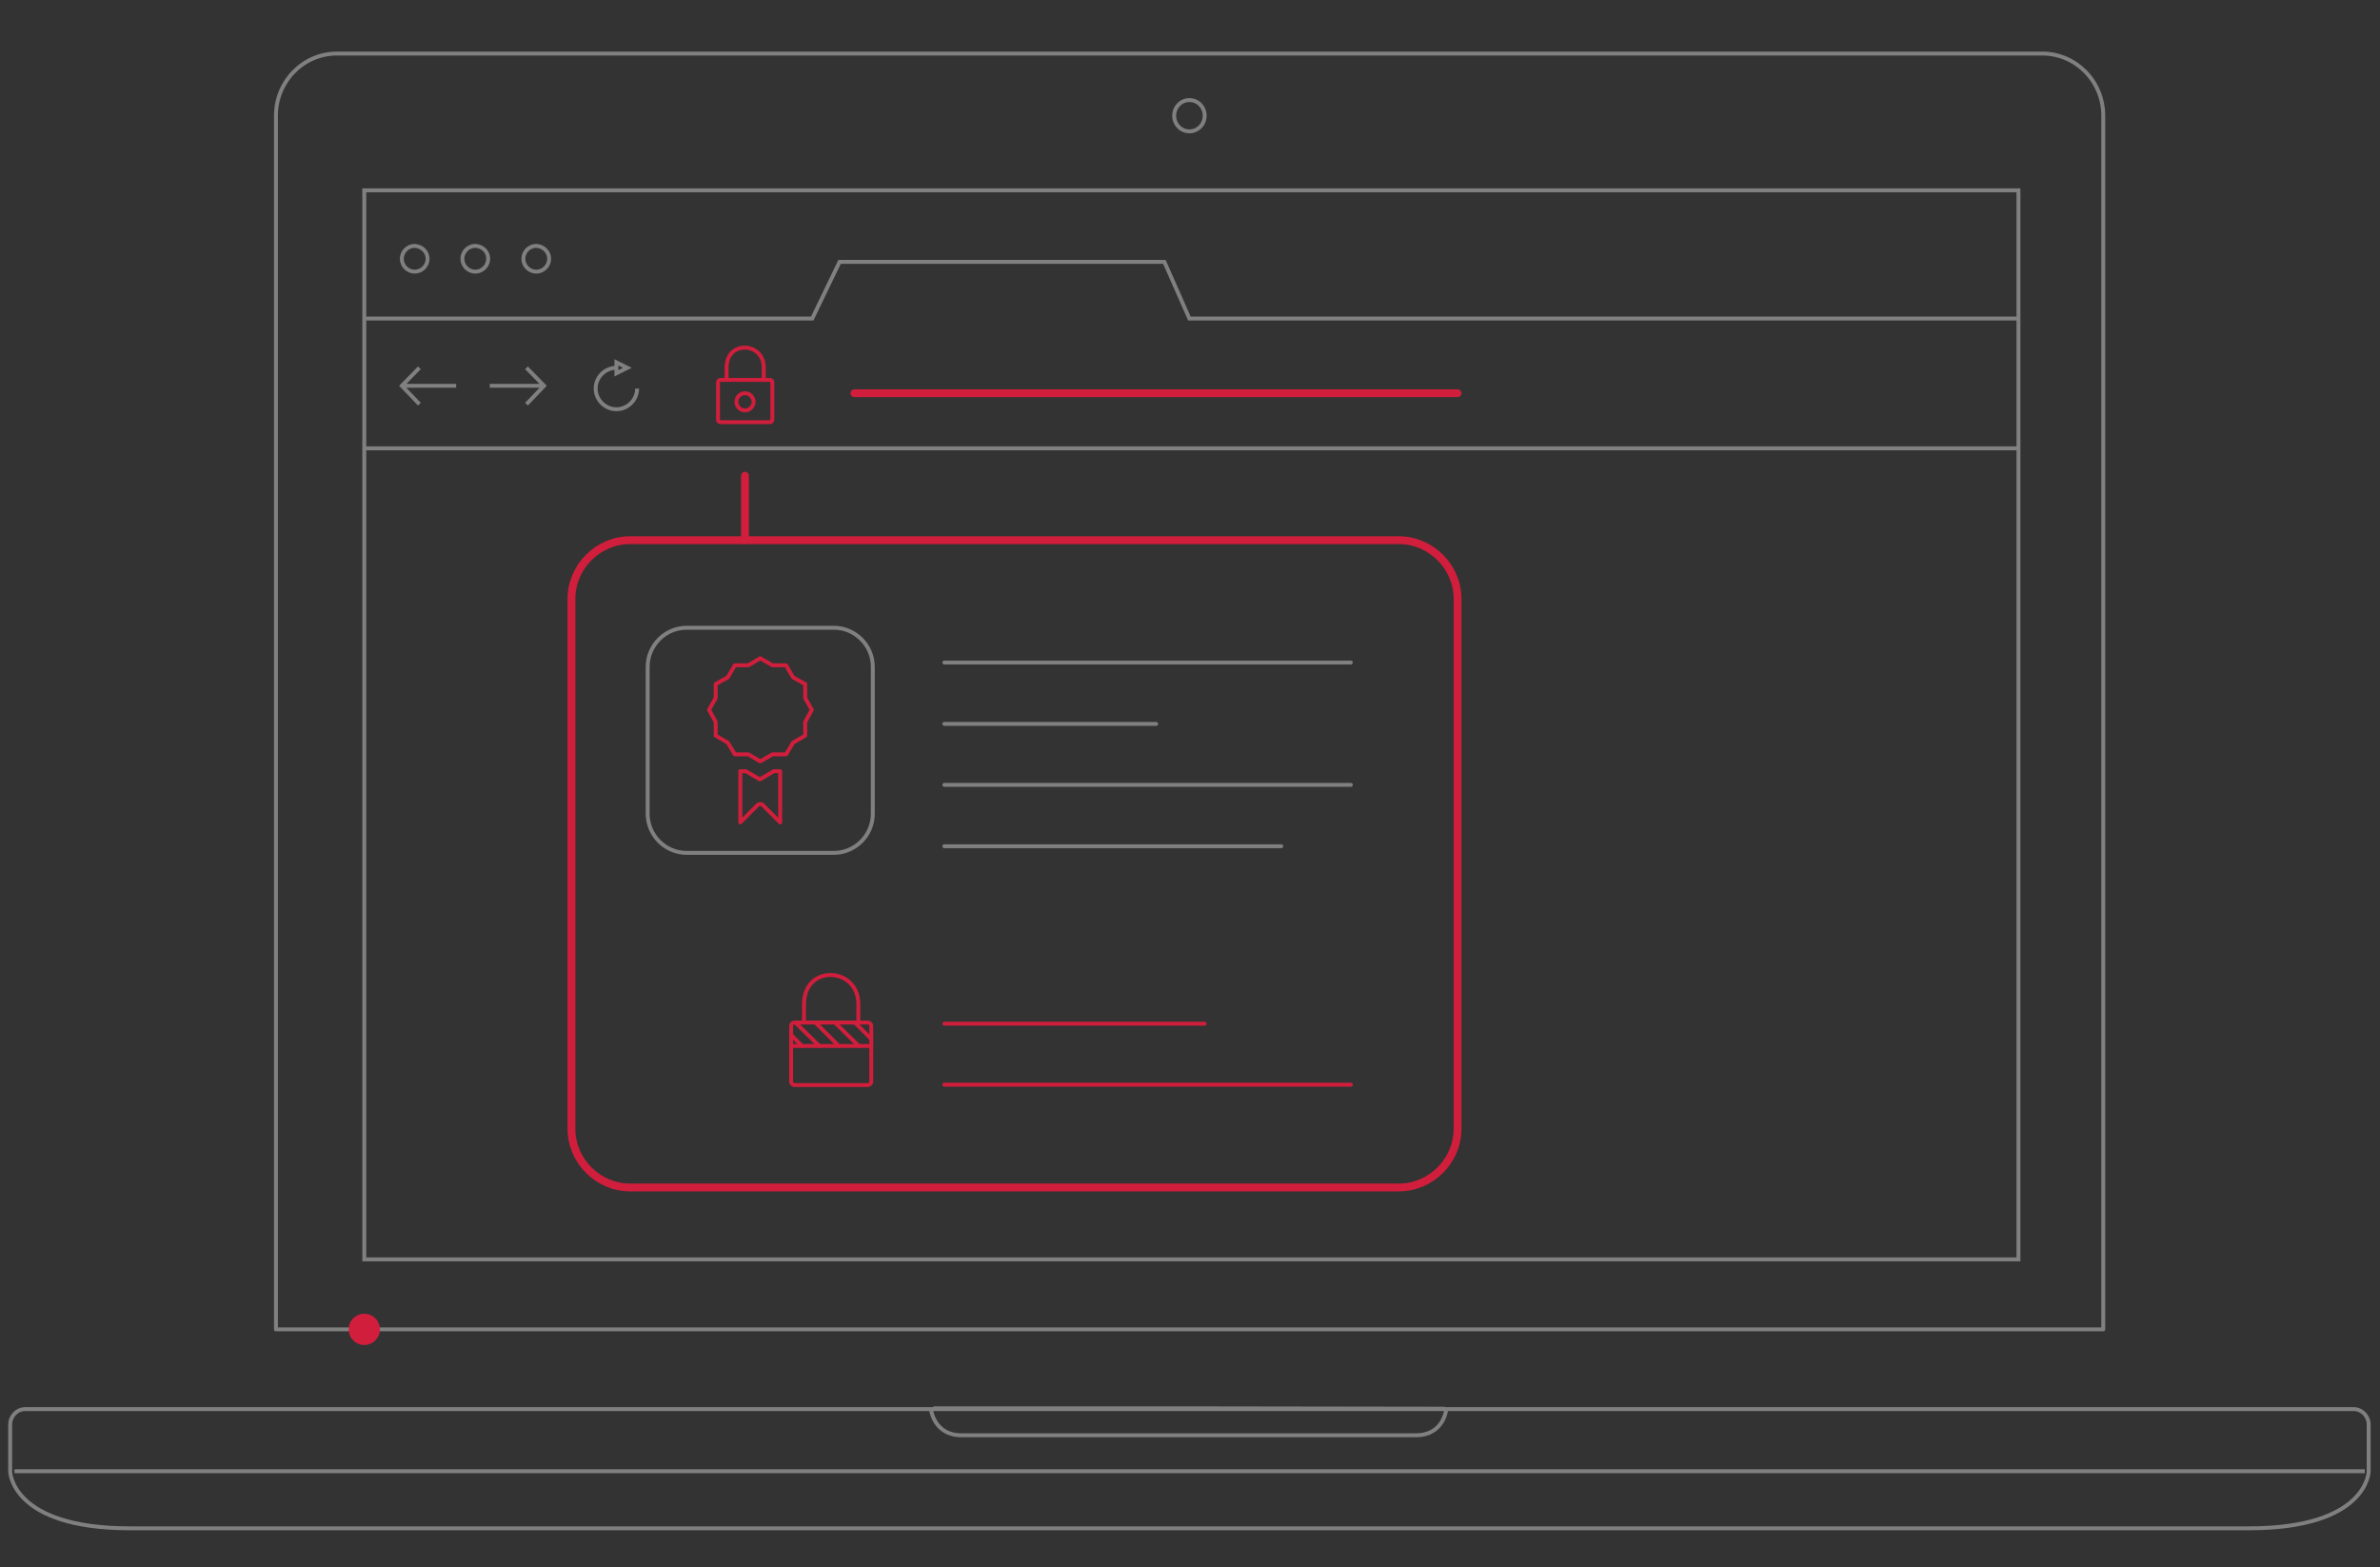 <?xml version="1.0" encoding="utf-8"?>
<!-- Generator: Adobe Illustrator 24.3.0, SVG Export Plug-In . SVG Version: 6.00 Build 0)  -->
<svg version="1.1" id="Layer_1" xmlns="http://www.w3.org/2000/svg" xmlns:xlink="http://www.w3.org/1999/xlink" x="0px" y="0px"
	 viewBox="0 0 608.9 401" style="enable-background:new 0 0 608.9 401;" xml:space="preserve">
<rect x="0" y="0" width="608.9" height="401" fill="#333333" stroke="none"/>
<style type="text/css">
	.ssl0{fill:none;stroke:#808080;stroke-linecap:round;stroke-linejoin:round;stroke-miterlimit:10;}
	.ssl1{fill:none;stroke:#808080;stroke-miterlimit:10;}
	.ssl2{fill:none;stroke:#d11e3c;stroke-width:2;stroke-linecap:round;stroke-linejoin:round;stroke-miterlimit:10;}
	.ssl3{fill:none;stroke:#d11e3c;stroke-linecap:round;stroke-linejoin:round;stroke-miterlimit:10;}
	.ssl4{fill:#FFFFFF;stroke:#d11e3c;stroke-width:2;stroke-linecap:round;stroke-linejoin:round;stroke-miterlimit:10;}
	.ssl5{fill:#d11e3c;}
</style>
<path class="ssl0" d="M2.6,364.5c0-2.2,1.7-4,3.9-4h595.6c2.2,0,3.9,1.8,3.9,4v12c0,0-0.3,14.5-30.6,14.5H33.2
	c-30.3,0-30.6-14.5-30.6-14.5L2.6,364.5z M538.1,340.1V29.6c0-8.8-7-15.9-15.6-15.9H86.2c-8.6,0-15.6,7.1-15.6,15.9v310.5H538.1z"/>
<path class="ssl1" d="M605,376.4H3.7 M308.2,29.6c0,2.2-1.7,4-3.9,4s-3.9-1.8-3.9-4s1.7-4,3.9-4S308.2,27.4,308.2,29.6z"/>
<path class="ssl0" d="M238.2,360.6c0,0,0.7,6.6,7.8,6.6h116.2c7.2,0,7.8-6.6,7.8-6.6"/>
<path class="ssl1" d="M93.2,48.7h423.2v273.5H93.2V48.7z"/>
<path class="ssl1" d="M109.4,66.2c0,1.8-1.5,3.3-3.3,3.3s-3.3-1.5-3.3-3.3s1.5-3.3,3.3-3.3C107.9,63,109.4,64.4,109.4,66.2z
	 M124.9,66.2c0,1.8-1.5,3.3-3.3,3.3s-3.3-1.5-3.3-3.3s1.5-3.3,3.3-3.3C123.5,63,124.9,64.4,124.9,66.2z M140.5,66.2
	c0,1.8-1.5,3.3-3.3,3.3s-3.3-1.5-3.3-3.3s1.5-3.3,3.3-3.3C139,63,140.5,64.4,140.5,66.2z M93.2,81.5h114.6l7-14.5h83.1l6.4,14.5
	h212.1 M93.2,114.7h423.2 M107.3,94.1l-4.5,4.6l4.5,4.7 M116.7,98.7h-13.9 M134.7,103.4l4.5-4.7l-4.5-4.6 M125.3,98.7h13.9
	 M157.7,94.1c-2.9,0-5.3,2.4-5.3,5.3s2.4,5.3,5.3,5.3s5.3-2.4,5.3-5.3"/>
<path class="ssl1" d="M157.7,95.5v-2.8l2.8,1.4L157.7,95.5z"/>
<path id="svg-concept" class="ssl2" d="M357.9,303.8H161.2c-8.2,0-15-6.8-15-15V153.2c0-8.2,6.8-15,15-15h196.7c8.2,0,15,6.8,15,15
	v135.6C372.9,297,366.1,303.8,357.9,303.8z"/>
<path class="ssl0" d="M241.6,169.5h104 M241.6,185.2h54.2 M241.6,200.8h104 M241.6,216.5h86.2"/>
<line id="svg-concept" class="ssl3" x1="241.6" y1="261.9" x2="308.2" y2="261.9"/>
<line id="svg-concept" class="ssl3" x1="241.6" y1="277.5" x2="345.6" y2="277.5"/>
<path id="svg-concept" class="ssl3" d="M219.6,261.6v-4.7c0-9.6-13.9-10.3-13.9,0v4.7"/>
<path id="svg-concept" class="ssl3" d="M220.9,261.6h1.1c0.5,0,0.9,0.4,0.9,0.9v14.2c0,0.5-0.4,0.9-0.9,0.9h-18.7c-0.5,0-0.9-0.4-0.9-0.9v-14.2
	c0-0.5,0.4-0.9,0.9-0.9H220.9L220.9,261.6z"/>
<line id="svg-concept" class="ssl3" x1="202.5" y1="267.6" x2="222.9" y2="267.6"/>
<line id="svg-concept" class="ssl3" x1="203.5" y1="261.6" x2="209.6" y2="267.6"/>
<line id="svg-concept" class="ssl3" x1="208.6" y1="261.6" x2="214.6" y2="267.6"/>
<line id="svg-concept" class="ssl3" x1="213.6" y1="261.6" x2="219.7" y2="267.6"/>
<line id="svg-concept" class="ssl3" x1="218.7" y1="261.6" x2="222.9" y2="265.8"/>
<line id="svg-concept" class="ssl3" x1="202.5" y1="264.9" x2="205.2" y2="267.6"/>
<path id="svg-concept" class="ssl0" d="M213.3,218.2h-37.6c-5.5,0-10-4.5-10-10v-37.6c0-5.5,4.5-10,10-10h37.6c5.5,0,10,4.5,10,10v37.6
	C223.3,213.7,218.8,218.2,213.3,218.2L213.3,218.2z"/>
<path id="svg-concept" class="ssl2" d="M190.6,121.7v16.5"/>
<g>
	<path id="svg-concept" class="ssl3" d="M189.4,197.3v13.1l4.3-4.3l0.1-0.1c0.2-0.2,0.5-0.3,0.7-0.3c0.3,0,0.5,0.1,0.7,0.3
		l0.1,0.1l4.3,4.3v-13.1H198l-3.6,2.1l-3.6-2.1H189.4z M206,178.6V175l-3.1-1.7l-1.8-3.1h-3.5l-3.1-1.8l-3,1.8H188l-1.8,3.1
		l-3.1,1.7v3.6l-1.7,3l1.7,3.1v3.5l3.1,1.8l1.8,3h3.5l3,1.8l3.1-1.8h3.5l1.8-3l3.1-1.8v-3.5l1.7-3.1L206,178.6z"/>
</g>
<path class="ssl1" d="M369.6,360.4l-65.3-0.1h-65.5"/>
<g>
	<path id="svg-concept" class="ssl3" d="M195.4,97.2V94c0-6.5-9.5-7-9.5,0v3.2"/>
	<path id="svg-concept" class="ssl3" d="M196.3,97.2h0.7c0.3,0,0.6,0.3,0.6,0.6v9.6c0,0.3-0.3,0.6-0.6,0.6h-12.7
		c-0.3,0-0.6-0.3-0.6-0.6v-9.6c0-0.3,0.3-0.6,0.6-0.6H196.3z"/>
	<path id="svg-concept" class="ssl3" d="M190.6,105c-1.2,0-2.2-1-2.2-2.2s1-2.2,2.2-2.2s2.2,1,2.2,2.2S191.8,105,190.6,105z"/>

		<animate  accumulate="none" additive="replace" attributeName="opacity" calcMode="linear" dur="1s" fill="remove" repeatCount="indefinite" restart="always" values="0;1;0">
		</animate>
</g>
<path id="svg-concept" class="ssl4" d="M218.6,100.6h154.3"/>
<g>
	<path id="svg-ico" class="ssl5" d="M97.2,340.1c0,2.2-1.8,4-4,4s-4-1.8-4-4s1.8-4,4-4S97.2,337.9,97.2,340.1z"/>

		<animateMotion  accumulate="none" additive="replace" begin="0s" calcMode="paced" dur="12s" fill="remove" path="M-20, 0 440 0 -20 0" repeatCount="indefinite" restart="always">
		</animateMotion>
</g>
</svg>
